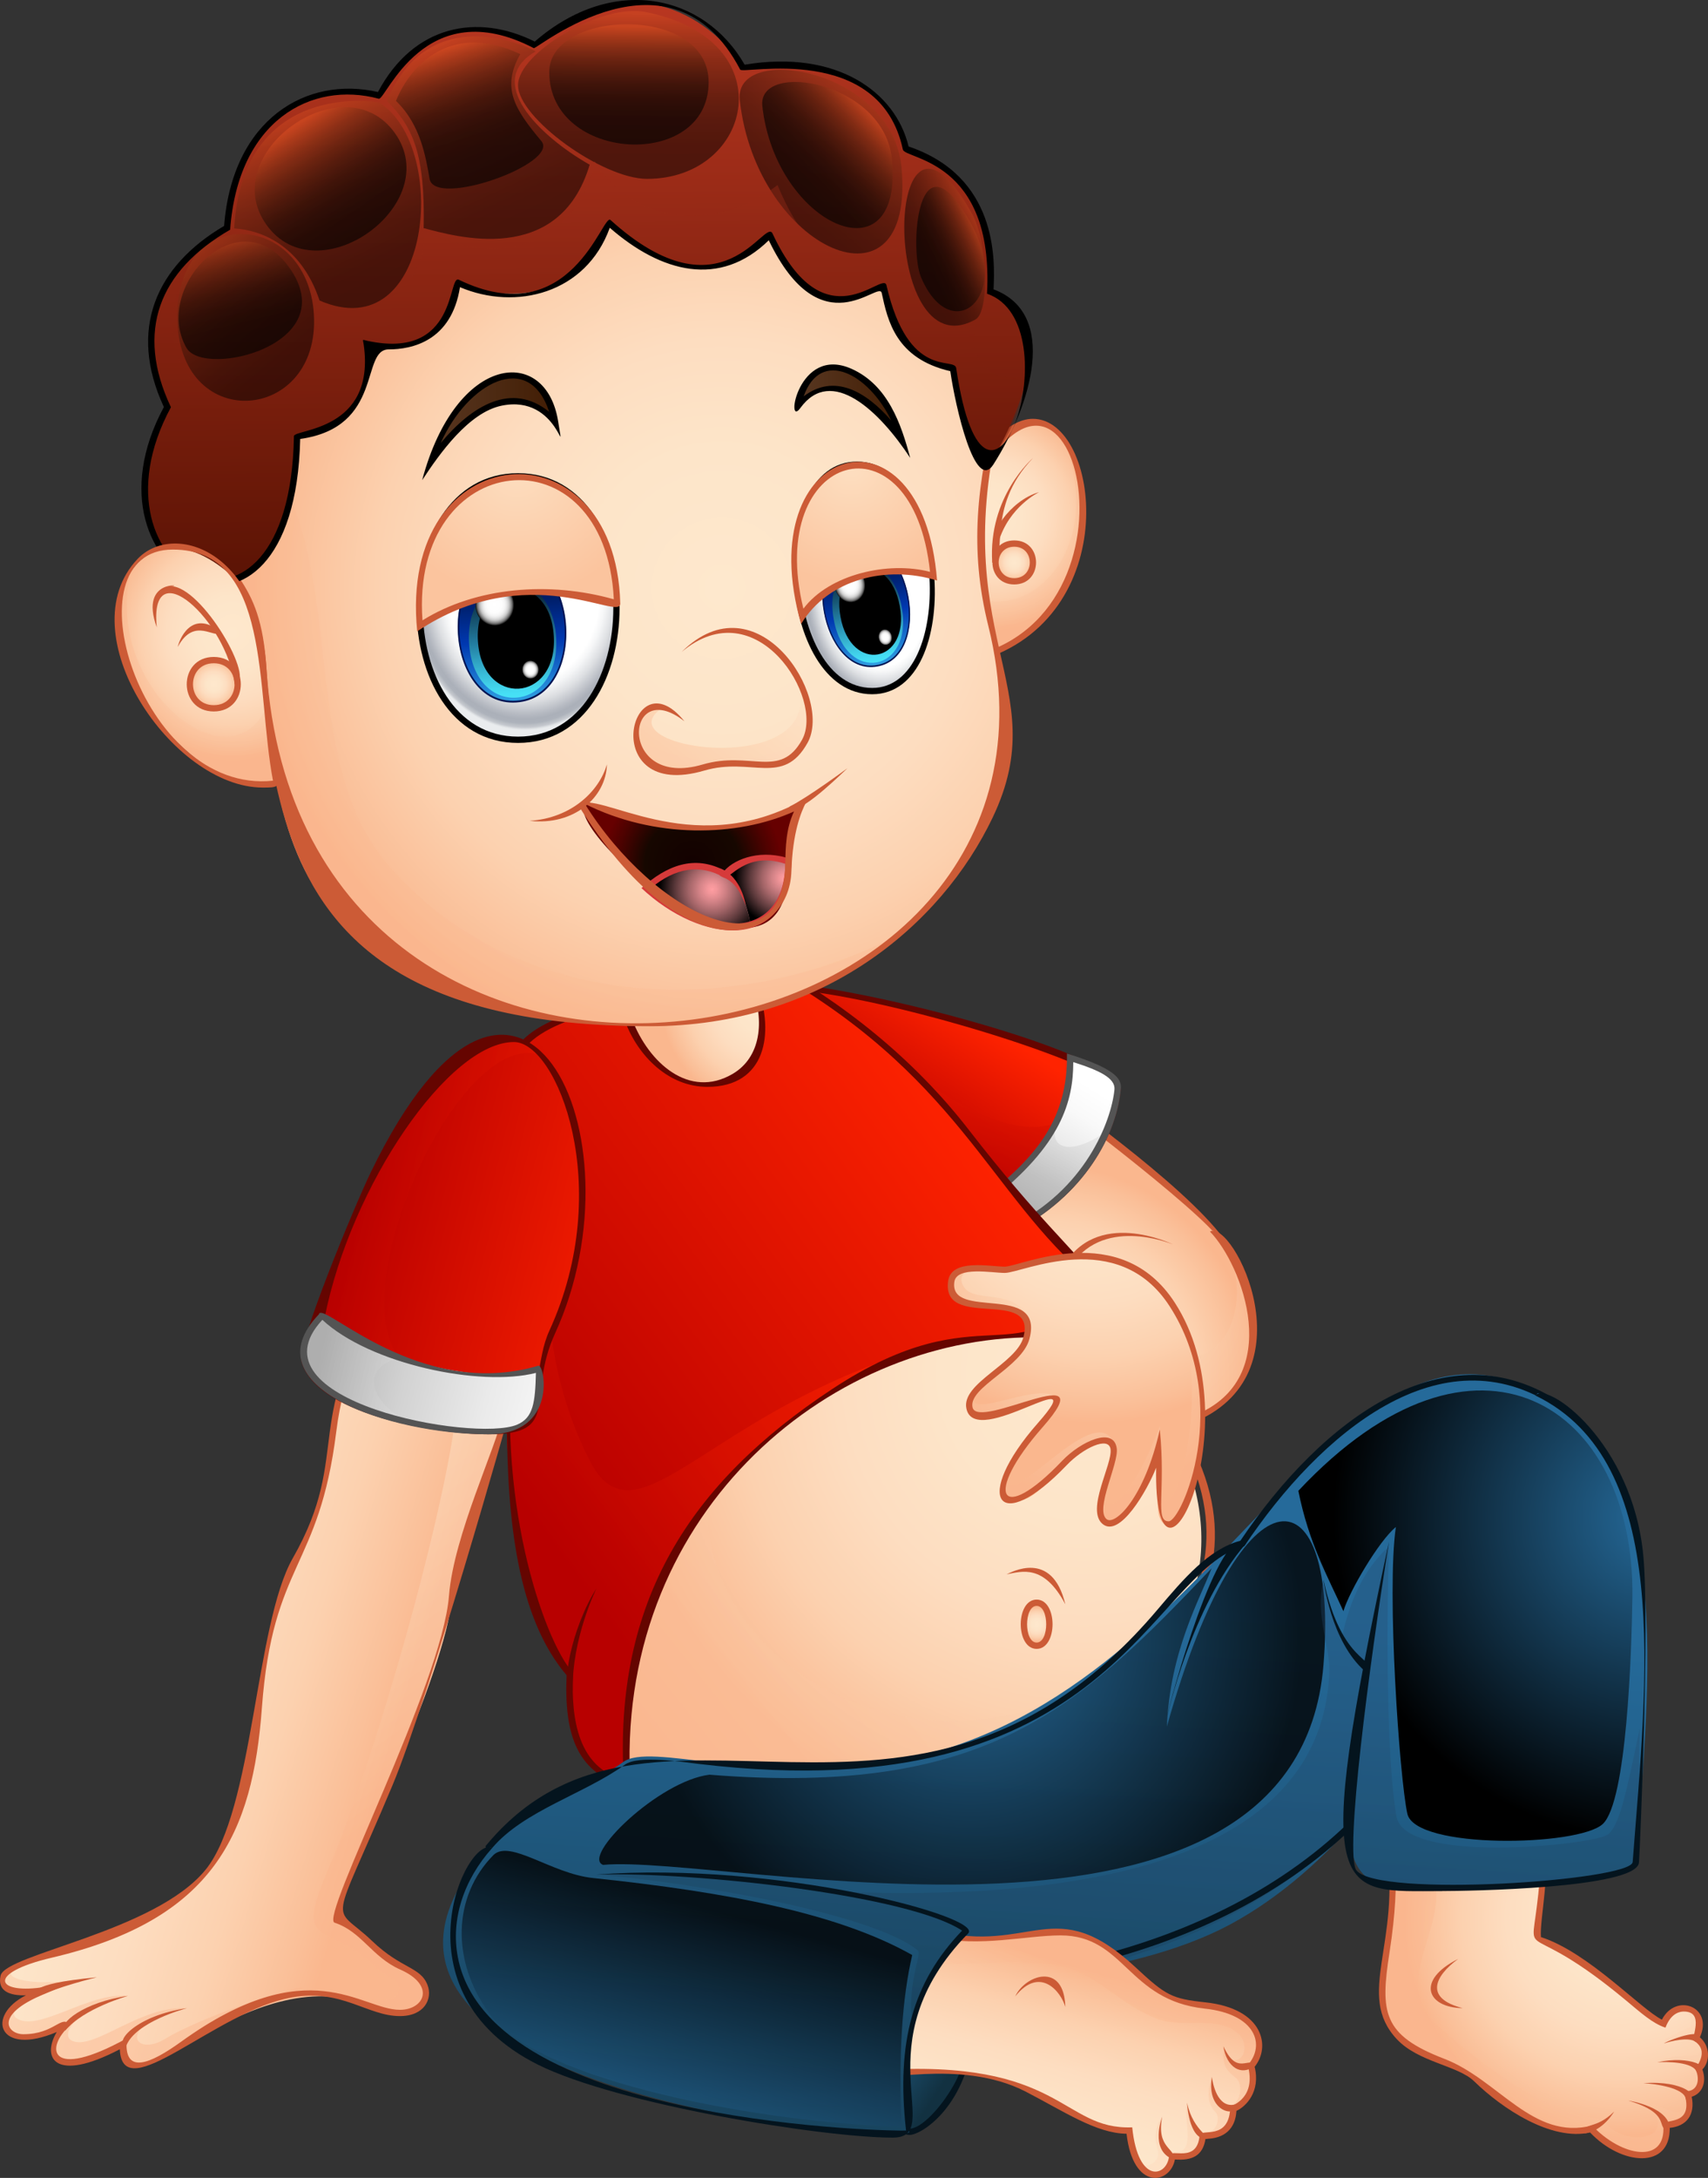 <?xml version="1.0" encoding="UTF-8"?><svg xmlns="http://www.w3.org/2000/svg" xmlns:xlink="http://www.w3.org/1999/xlink" viewBox="0 0 599.95 764.54"><rect x="0" y="0" width="599.95" height="764.54" fill="#333333" stroke="none"/><defs><style>.cls-1{fill:url(#radial-gradient-17);}.cls-1,.cls-2,.cls-3,.cls-4,.cls-5,.cls-6,.cls-7,.cls-8,.cls-9,.cls-10,.cls-11,.cls-12,.cls-13,.cls-14,.cls-15,.cls-16,.cls-17,.cls-18,.cls-19,.cls-20,.cls-21,.cls-22,.cls-23,.cls-24,.cls-25,.cls-26,.cls-27,.cls-28,.cls-29,.cls-30,.cls-31,.cls-32,.cls-33,.cls-34,.cls-35{mix-blend-mode:multiply;}.cls-1,.cls-3,.cls-4,.cls-5,.cls-7,.cls-8,.cls-9,.cls-10,.cls-11,.cls-13,.cls-14,.cls-15,.cls-16,.cls-17,.cls-19,.cls-21,.cls-22,.cls-24,.cls-25,.cls-26,.cls-27,.cls-31,.cls-32,.cls-33,.cls-34,.cls-35{opacity:.45;}.cls-36{fill:url(#radial-gradient-39);}.cls-37{fill:url(#linear-gradient-47);}.cls-37,.cls-38,.cls-39,.cls-40,.cls-41,.cls-42,.cls-43,.cls-44,.cls-45,.cls-46,.cls-47,.cls-48,.cls-49,.cls-50,.cls-51,.cls-52,.cls-53,.cls-54,.cls-55,.cls-56{mix-blend-mode:screen;}.cls-37,.cls-40,.cls-49,.cls-50,.cls-52,.cls-28,.cls-29,.cls-55{opacity:.5;}.cls-57{fill:url(#linear-gradient-2);}.cls-58{fill:url(#radial-gradient-34);}.cls-59{fill:url(#radial-gradient-31);}.cls-38{fill:url(#radial-gradient-36);}.cls-2{fill:url(#linear-gradient-15);}.cls-2,.cls-44,.cls-46,.cls-12,.cls-20{opacity:.7;}.cls-39{fill:url(#linear-gradient-28);}.cls-39,.cls-56{opacity:.8;}.cls-60{fill:url(#radial-gradient-28);}.cls-3{fill:url(#linear-gradient-12);}.cls-40{fill:url(#linear-gradient-49);}.cls-61{fill:url(#linear-gradient-18);}.cls-62{fill:#cc5b36;}.cls-63{fill:url(#linear-gradient-52);}.cls-4{fill:url(#linear-gradient-25);}.cls-64{fill:url(#radial-gradient-20);}.cls-65{fill:url(#linear-gradient-14);}.cls-66{fill:url(#radial-gradient-21);}.cls-67{fill:url(#linear-gradient-20);}.cls-68{fill:url(#linear-gradient-6);}.cls-69{fill:url(#linear-gradient-53);}.cls-41{fill:url(#radial-gradient-35);}.cls-70{fill:url(#radial-gradient-4);}.cls-71{isolation:isolate;}.cls-5{fill:url(#radial-gradient-13);}.cls-72{fill:#001454;}.cls-42{fill:url(#linear-gradient-42);}.cls-42,.cls-43,.cls-47,.cls-48,.cls-53,.cls-54{opacity:.6;}.cls-6{fill:url(#linear-gradient-29);}.cls-6,.cls-18,.cls-23{opacity:.3;}.cls-43{fill:url(#linear-gradient-48);}.cls-7{fill:url(#radial-gradient-14);}.cls-8{fill:url(#radial-gradient-8);}.cls-73{fill:url(#linear-gradient-35);}.cls-74{fill:url(#radial-gradient-32);}.cls-75{fill:url(#linear-gradient-32);}.cls-44{fill:url(#linear-gradient-33);}.cls-76{fill:url(#radial-gradient-25);}.cls-45{fill:url(#radial-gradient-19);}.cls-46{fill:url(#linear-gradient-36);}.cls-77{fill:url(#radial-gradient-26);}.cls-47{fill:url(#linear-gradient-46);}.cls-9{fill:url(#linear-gradient-22);}.cls-10{fill:url(#radial-gradient-5);}.cls-78{fill:url(#radial-gradient-22);}.cls-79{fill:url(#radial-gradient-6);}.cls-11{fill:url(#linear-gradient-26);}.cls-12{fill:url(#linear-gradient-7);}.cls-80{fill:url(#radial-gradient-12);}.cls-81{fill:url(#radial-gradient);}.cls-82{fill:#04141e;}.cls-48{fill:url(#linear-gradient-50);}.cls-49{fill:url(#linear-gradient-45);}.cls-83{fill:url(#linear-gradient-37);}.cls-84{fill:url(#radial-gradient-27);}.cls-13{fill:url(#radial-gradient-40);}.cls-85{fill:url(#linear-gradient-16);}.cls-50{fill:url(#linear-gradient-43);}.cls-14{fill:url(#radial-gradient-11);}.cls-52{fill:url(#linear-gradient-39);}.cls-16{fill:url(#linear-gradient-23);}.cls-86{fill:url(#linear-gradient-21);}.cls-17{fill:url(#linear-gradient-10);}.cls-18{fill:url(#linear-gradient-31);}.cls-19{fill:url(#linear-gradient-24);}.cls-87{fill:url(#radial-gradient-30);}.cls-20{fill:url(#linear-gradient-3);}.cls-88{fill:url(#radial-gradient-24);}.cls-21{fill:url(#linear-gradient-11);}.cls-89{fill:url(#radial-gradient-2);}.cls-22{fill:url(#linear-gradient-13);}.cls-23{fill:url(#linear-gradient-19);}.cls-90{fill:url(#linear-gradient-34);}.cls-24{fill:url(#radial-gradient-9);}.cls-25{fill:url(#radial-gradient-15);}.cls-91{fill:url(#radial-gradient-38);}.cls-92{fill:url(#radial-gradient-3);}.cls-93{fill:#d63a3a;}.cls-26{fill:url(#radial-gradient-10);}.cls-27{fill:url(#radial-gradient-16);}.cls-28{fill:url(#linear-gradient-5);}.cls-53{fill:url(#linear-gradient-40);}.cls-29{fill:url(#linear-gradient-17);}.cls-54{fill:url(#linear-gradient-44);}.cls-94{fill:#650500;}.cls-95{fill:#545454;}.cls-55{fill:url(#linear-gradient-41);}.cls-96{fill:url(#radial-gradient-37);}.cls-97{fill:url(#radial-gradient-29);}.cls-98{fill:url(#linear-gradient-27);}.cls-99{fill:url(#linear-gradient-38);}.cls-30{fill:url(#linear-gradient-51);opacity:.4;}.cls-100{fill:url(#linear-gradient-30);}.cls-31{fill:url(#radial-gradient-33);}.cls-32{fill:url(#radial-gradient-23);}.cls-101{fill:url(#linear-gradient-4);}.cls-33{fill:url(#radial-gradient-7);}.cls-56{fill:url(#radial-gradient-18);}.cls-102{fill:url(#linear-gradient-8);}.cls-34{fill:url(#linear-gradient-9);}.cls-35{fill:url(#linear-gradient);}</style><radialGradient id="radial-gradient" cx="380.59" cy="481.96" fx="380.59" fy="481.96" r="164.92" gradientUnits="userSpaceOnUse"><stop offset="0" stop-color="#fee8cd"/><stop offset=".3" stop-color="#fde5c9"/><stop offset=".53" stop-color="#fdddc0"/><stop offset=".74" stop-color="#fcd1af"/><stop offset=".93" stop-color="#fabf98"/><stop offset="1" stop-color="#fab78e"/></radialGradient><radialGradient id="radial-gradient-2" cx="364.13" cy="570.18" fx="364.13" fy="570.18" r="6.18" xlink:href="#radial-gradient"/><linearGradient id="linear-gradient" x1="439.32" y1="454.08" x2="219.71" y2="629.76" gradientUnits="userSpaceOnUse"><stop offset="0" stop-color="#fee7cc"/><stop offset=".27" stop-color="#fdddc0"/><stop offset=".75" stop-color="#fbc5a0"/><stop offset="1" stop-color="#fab78e"/></linearGradient><radialGradient id="radial-gradient-3" cx="367.44" cy="481.93" fx="367.44" fy="481.93" r="72.92" xlink:href="#radial-gradient"/><linearGradient id="linear-gradient-2" x1="339.96" y1="355.6" x2="312.2" y2="399.58" gradientUnits="userSpaceOnUse"><stop offset="0" stop-color="#ff2300"/><stop offset="1" stop-color="#b80000"/></linearGradient><linearGradient id="linear-gradient-3" x1="353.66" y1="359.45" x2="337.3" y2="418.02" xlink:href="#linear-gradient-2"/><linearGradient id="linear-gradient-4" x1="384.09" y1="382.04" x2="355.75" y2="426.95" gradientUnits="userSpaceOnUse"><stop offset="0" stop-color="#fff"/><stop offset=".2" stop-color="#f9f9f9"/><stop offset=".44" stop-color="#eaeaea"/><stop offset=".71" stop-color="#d2d2d2"/><stop offset=".98" stop-color="#b0b0b0"/><stop offset="1" stop-color="#aeaeae"/></linearGradient><linearGradient id="linear-gradient-5" x1="390.73" y1="363.63" x2="365.33" y2="414.11" xlink:href="#linear-gradient-4"/><linearGradient id="linear-gradient-6" x1="343.3" y1="392.04" x2="185.94" y2="507.44" xlink:href="#linear-gradient-2"/><linearGradient id="linear-gradient-7" x1="303.93" y1="465.79" x2="195.21" y2="545.52" xlink:href="#linear-gradient-2"/><linearGradient id="linear-gradient-8" x1="-.19" y1="564.8" x2="138.82" y2="607.45" gradientUnits="userSpaceOnUse"><stop offset="0" stop-color="#fee8cd"/><stop offset=".3" stop-color="#fde5c9"/><stop offset=".53" stop-color="#fdddc0"/><stop offset=".74" stop-color="#fcd1af"/><stop offset=".93" stop-color="#fabf98"/><stop offset="1" stop-color="#fab78e"/></linearGradient><linearGradient id="linear-gradient-9" x1="5.53" y1="612.76" x2="60.59" y2="689.7" xlink:href="#linear-gradient"/><linearGradient id="linear-gradient-10" x1="-21.24" y1="624.26" x2="37.02" y2="705.68" xlink:href="#linear-gradient"/><linearGradient id="linear-gradient-11" x1="-29.93" y1="632.44" x2="27.55" y2="712.76" xlink:href="#linear-gradient"/><linearGradient id="linear-gradient-12" x1="-29.44" y1="632.18" x2="27.99" y2="712.43" xlink:href="#linear-gradient"/><linearGradient id="linear-gradient-13" x1="104.99" y1="535.99" x2="162.41" y2="616.25" xlink:href="#linear-gradient"/><linearGradient id="linear-gradient-14" x1="231.18" y1="449.4" x2="124.15" y2="422.92" xlink:href="#linear-gradient-2"/><linearGradient id="linear-gradient-15" x1="209.04" y1="443.07" x2="122.41" y2="422.38" xlink:href="#linear-gradient-2"/><linearGradient id="linear-gradient-16" x1="218.01" y1="502.58" x2="111.03" y2="476.11" xlink:href="#linear-gradient-4"/><linearGradient id="linear-gradient-17" x1="188.46" y1="493.69" x2="112.89" y2="476.95" xlink:href="#linear-gradient-4"/><radialGradient id="radial-gradient-4" cx="367.45" cy="481.93" fx="367.45" fy="481.93" r="72.82" xlink:href="#radial-gradient"/><radialGradient id="radial-gradient-5" cx="396.26" cy="456.26" fx="396.26" fy="456.26" r="53.42" gradientUnits="userSpaceOnUse"><stop offset="0" stop-color="#fee7cc"/><stop offset=".27" stop-color="#fdddc0"/><stop offset=".75" stop-color="#fbc5a0"/><stop offset="1" stop-color="#fab78e"/></radialGradient><radialGradient id="radial-gradient-6" cx="383.83" cy="410.05" fx="383.83" fy="410.05" r="89.53" xlink:href="#radial-gradient"/><radialGradient id="radial-gradient-7" cx="382.65" cy="473.93" fx="382.65" fy="473.93" r="52.18" xlink:href="#radial-gradient-5"/><radialGradient id="radial-gradient-8" cx="382.63" cy="473.52" fx="382.63" fy="473.52" r="54.34" xlink:href="#radial-gradient-5"/><radialGradient id="radial-gradient-9" cx="382.65" cy="473.93" fx="382.65" fy="473.93" r="53.02" xlink:href="#radial-gradient-5"/><radialGradient id="radial-gradient-10" cx="381.74" cy="473.1" fx="381.74" fy="473.1" r="53.56" xlink:href="#radial-gradient-5"/><radialGradient id="radial-gradient-11" cx="382.84" cy="473.94" fx="382.84" fy="473.94" r="52.95" xlink:href="#radial-gradient-5"/><radialGradient id="radial-gradient-12" cx="569.62" cy="673.07" fx="569.62" fy="673.07" r="76.39" xlink:href="#radial-gradient"/><radialGradient id="radial-gradient-13" cx="579.35" cy="681.19" fx="579.35" fy="681.19" r="79.85" xlink:href="#radial-gradient-5"/><radialGradient id="radial-gradient-14" cx="579.52" cy="682.92" fx="579.52" fy="682.92" r="74.41" xlink:href="#radial-gradient-5"/><radialGradient id="radial-gradient-15" cx="579.47" cy="680.98" fx="579.47" fy="680.98" r="79.36" xlink:href="#radial-gradient-5"/><radialGradient id="radial-gradient-16" cx="579.47" cy="680.99" fx="579.47" fy="680.99" r="79.35" xlink:href="#radial-gradient-5"/><radialGradient id="radial-gradient-17" cx="579.46" cy="680.98" fx="579.46" fy="680.98" r="79.35" xlink:href="#radial-gradient-5"/><linearGradient id="linear-gradient-18" x1="360.38" y1="559.53" x2="345.41" y2="782.33" gradientUnits="userSpaceOnUse"><stop offset="0" stop-color="#256a9a"/><stop offset="1" stop-color="#163e55"/></linearGradient><radialGradient id="radial-gradient-18" cx="340.92" cy="574" fx="340.92" fy="574" r="116.56" gradientUnits="userSpaceOnUse"><stop offset="0" stop-color="#256a9a"/><stop offset="1" stop-color="#000"/></radialGradient><linearGradient id="linear-gradient-19" x1="379.83" y1="584.41" x2="367.19" y2="772.44" gradientUnits="userSpaceOnUse"><stop offset="0" stop-color="#254a6d"/><stop offset="1" stop-color="#123141"/></linearGradient><linearGradient id="linear-gradient-20" x1="301.54" y1="714" x2="330.25" y2="733.32" gradientUnits="userSpaceOnUse"><stop offset="0" stop-color="#256a9a"/><stop offset=".13" stop-color="#22628e"/><stop offset="1" stop-color="#123141"/></linearGradient><linearGradient id="linear-gradient-21" x1="360.27" y1="763.97" x2="381.26" y2="691.43" xlink:href="#linear-gradient-8"/><linearGradient id="linear-gradient-22" x1="354.02" y1="760.86" x2="384.71" y2="696.83" xlink:href="#linear-gradient"/><linearGradient id="linear-gradient-23" x1="396.26" y1="778.48" x2="426.13" y2="716.15" xlink:href="#linear-gradient"/><linearGradient id="linear-gradient-24" x1="402.22" y1="781.26" x2="432.04" y2="719.05" xlink:href="#linear-gradient"/><linearGradient id="linear-gradient-25" x1="406.7" y1="783.41" x2="436.52" y2="721.2" xlink:href="#linear-gradient"/><linearGradient id="linear-gradient-26" x1="407.15" y1="783.62" x2="436.96" y2="721.41" xlink:href="#linear-gradient"/><linearGradient id="linear-gradient-27" x1="255.94" y1="553.71" x2="241" y2="776.09" xlink:href="#linear-gradient-18"/><linearGradient id="linear-gradient-28" x1="227.04" y1="754.74" x2="250.2" y2="670.52" gradientUnits="userSpaceOnUse"><stop offset="0" stop-color="#256a9a"/><stop offset="1" stop-color="#000"/></linearGradient><linearGradient id="linear-gradient-29" x1="278.09" y1="612.22" x2="270.84" y2="720.1" xlink:href="#linear-gradient-19"/><linearGradient id="linear-gradient-30" x1="529.13" y1="572.63" x2="514.09" y2="796.36" xlink:href="#linear-gradient-18"/><radialGradient id="radial-gradient-19" cx="581.95" cy="532.6" fx="581.95" fy="532.6" r="113.67" xlink:href="#radial-gradient-18"/><linearGradient id="linear-gradient-31" x1="527.21" y1="601.77" x2="516.9" y2="755.25" xlink:href="#linear-gradient-19"/><radialGradient id="radial-gradient-20" cx="269.56" cy="351.9" fx="269.56" fy="351.9" r="37.29" xlink:href="#radial-gradient"/><radialGradient id="radial-gradient-21" cx="347.12" cy="181.23" fx="347.12" fy="181.23" r="39.13" xlink:href="#radial-gradient"/><radialGradient id="radial-gradient-22" cx="356.26" cy="197.44" fx="356.26" fy="197.44" r="6.6" xlink:href="#radial-gradient"/><radialGradient id="radial-gradient-23" cx="349.5" cy="185.15" fx="349.5" fy="185.15" r="36.1" xlink:href="#radial-gradient-5"/><radialGradient id="radial-gradient-24" cx="253.56" cy="206.31" fx="253.56" fy="206.31" r="163.97" xlink:href="#radial-gradient"/><radialGradient id="radial-gradient-25" cx="-54.85" cy="2543.76" fx="-54.85" fy="2543.76" r="1.1" gradientTransform="translate(-92844.78 4620.71) rotate(88.78) scale(44.34 -36.6)" gradientUnits="userSpaceOnUse"><stop offset="0" stop-color="#fff"/><stop offset=".57" stop-color="#fff"/><stop offset=".66" stop-color="#fff"/><stop offset=".71" stop-color="#f5f6f7"/><stop offset=".79" stop-color="#dddfe2"/><stop offset=".89" stop-color="#b5b9c1"/><stop offset=".92" stop-color="#abb0b9"/><stop offset=".95" stop-color="#adb2bb"/><stop offset=".96" stop-color="#b6bbc2"/><stop offset=".98" stop-color="#c6c9cf"/><stop offset=".99" stop-color="#dbdee1"/><stop offset="1" stop-color="#eaecee"/></radialGradient><linearGradient id="linear-gradient-32" x1="707.13" y1="255.75" x2="704.95" y2="202.42" gradientTransform="translate(-529.77 2.65) rotate(-.92)" gradientUnits="userSpaceOnUse"><stop offset="0" stop-color="#31a4e5"/><stop offset=".41" stop-color="#0038b1"/><stop offset="1" stop-color="#000013"/></linearGradient><linearGradient id="linear-gradient-33" x1="581.55" y1="375.96" x2="581.55" y2="342.53" gradientTransform="translate(-504.67 -158.89) rotate(-3.55) scale(1.13 1.18)" gradientUnits="userSpaceOnUse"><stop offset="0" stop-color="#52ffff"/><stop offset=".09" stop-color="#4df0f0"/><stop offset=".27" stop-color="#40c9c9"/><stop offset=".52" stop-color="#2c8a8a"/><stop offset=".83" stop-color="#103434"/><stop offset="1" stop-color="#000"/></linearGradient><radialGradient id="radial-gradient-26" cx="-35.51" cy="21.43" fx="-35.51" fy="21.43" r=".39" gradientTransform="translate(817.17 578.59) rotate(-3.69) scale(17.48 -18.99) skewX(.34)" gradientUnits="userSpaceOnUse"><stop offset="0" stop-color="#fff"/><stop offset=".37" stop-color="#fdfdfd"/><stop offset=".51" stop-color="#f6f6f6"/><stop offset=".6" stop-color="#eaeaea"/><stop offset=".68" stop-color="#d9d9d9"/><stop offset=".75" stop-color="#c3c3c3"/><stop offset=".8" stop-color="#a8a8a8"/><stop offset=".86" stop-color="#878787"/><stop offset=".91" stop-color="#626262"/><stop offset=".95" stop-color="#373737"/><stop offset=".99" stop-color="#090909"/><stop offset="1" stop-color="#000"/></radialGradient><radialGradient id="radial-gradient-27" cx="-34.87" cy="20.19" fx="-34.87" fy="20.19" r=".17" xlink:href="#radial-gradient-26"/><radialGradient id="radial-gradient-28" cx="181.65" cy="162.92" fx="181.65" fy="162.92" r="47" gradientUnits="userSpaceOnUse"><stop offset="0" stop-color="#fddfc1"/><stop offset="1" stop-color="#fbc49e"/></radialGradient><linearGradient id="linear-gradient-34" x1="151.11" y1="147.06" x2="195" y2="147.06" gradientUnits="userSpaceOnUse"><stop offset="0" stop-color="#583721"/><stop offset="1" stop-color="#421d04"/></linearGradient><radialGradient id="radial-gradient-29" cx="-55.04" cy="4372.5" fx="-55.04" fy="4372.5" r="1.1" gradientTransform="translate(-105837.98 12337.69) rotate(84.51) scale(34.83 -24.43)" xlink:href="#radial-gradient-25"/><linearGradient id="linear-gradient-35" x1="829.8" y1="232.43" x2="827.9" y2="186.15" gradientTransform="translate(-545.16 114.28) rotate(-7.64)" xlink:href="#linear-gradient-32"/><linearGradient id="linear-gradient-36" x1="691.55" y1="360.46" x2="691.55" y2="331.45" gradientTransform="translate(-540.04 -47.92) rotate(-10.27) scale(1.13 1.18)" xlink:href="#linear-gradient-33"/><radialGradient id="radial-gradient-30" cx="-28.42" cy="22.11" fx="-28.42" fy="22.11" r=".34" gradientTransform="translate(819.85 537.67) rotate(-10.23) scale(15.96 -18.99) skewX(-.07)" xlink:href="#radial-gradient-26"/><radialGradient id="radial-gradient-31" cx="-27.86" cy="21.03" fx="-27.86" fy="21.03" r=".15" gradientTransform="translate(819.85 537.67) rotate(-10.23) scale(15.96 -18.99) skewX(-.07)" xlink:href="#radial-gradient-26"/><radialGradient id="radial-gradient-32" cx="298.92" cy="163.59" fx="298.92" fy="163.59" r="41.36" xlink:href="#radial-gradient-28"/><linearGradient id="linear-gradient-37" x1="280.23" y1="141.72" x2="316.9" y2="141.72" xlink:href="#linear-gradient-34"/><radialGradient id="radial-gradient-33" cx="245.78" cy="208.93" fx="245.78" fy="208.93" r="157.23" xlink:href="#radial-gradient-5"/><linearGradient id="linear-gradient-38" x1="205.04" y1="-.52" x2="206.69" y2="202.53" gradientUnits="userSpaceOnUse"><stop offset="0" stop-color="#ba3721"/><stop offset=".18" stop-color="#a8301b"/><stop offset="1" stop-color="#5b1304"/></linearGradient><linearGradient id="linear-gradient-39" x1="345.96" y1="80.03" x2="321.89" y2="91.34" gradientUnits="userSpaceOnUse"><stop offset="0" stop-color="#d34b21"/><stop offset="0" stop-color="#cf4920"/><stop offset=".15" stop-color="#993617"/><stop offset=".3" stop-color="#6a2510"/><stop offset=".45" stop-color="#44180a"/><stop offset=".59" stop-color="#260d05"/><stop offset=".73" stop-color="#110602"/><stop offset=".87" stop-color="#040100"/><stop offset="1" stop-color="#000"/></linearGradient><linearGradient id="linear-gradient-40" x1="342.34" y1="84.43" x2="324.35" y2="92.87" gradientTransform="translate(-27.27 -7.56) rotate(-.27) scale(1.09) skewX(-.54)" gradientUnits="userSpaceOnUse"><stop offset="0" stop-color="#d34b21"/><stop offset=".09" stop-color="#aa3c1a"/><stop offset=".2" stop-color="#7d2c13"/><stop offset=".32" stop-color="#561e0d"/><stop offset=".44" stop-color="#371308"/><stop offset=".56" stop-color="#1e0a04"/><stop offset=".69" stop-color="#0d0402"/><stop offset=".83" stop-color="#030100"/><stop offset="1" stop-color="#000"/></linearGradient><linearGradient id="linear-gradient-41" x1="309.69" y1="29.73" x2="271.17" y2="74.55" xlink:href="#linear-gradient-39"/><linearGradient id="linear-gradient-42" x1="305.6" y1="39.85" x2="280.77" y2="61.78" gradientTransform="matrix(1, 0, 0, 1, 0, 0)" xlink:href="#linear-gradient-40"/><linearGradient id="linear-gradient-43" x1="221" y1="5.15" x2="220.53" y2="55.39" xlink:href="#linear-gradient-39"/><linearGradient id="linear-gradient-44" x1="221.09" y1="9.47" x2="220.74" y2="45.46" gradientTransform="matrix(1, 0, 0, 1, 0, 0)" xlink:href="#linear-gradient-40"/><linearGradient id="linear-gradient-45" x1="101.89" y1="41.65" x2="130.29" y2="100.68" xlink:href="#linear-gradient-39"/><linearGradient id="linear-gradient-46" x1="103.55" y1="44.42" x2="127.38" y2="79.21" gradientTransform="matrix(1, 0, 0, 1, 0, 0)" xlink:href="#linear-gradient-40"/><linearGradient id="linear-gradient-47" x1="62.6" y1="83.95" x2="102.26" y2="131.32" xlink:href="#linear-gradient-39"/><linearGradient id="linear-gradient-48" x1="77.85" y1="82.25" x2="86.6" y2="118.16" gradientTransform="matrix(1, 0, 0, 1, 0, 0)" xlink:href="#linear-gradient-40"/><linearGradient id="linear-gradient-49" x1="153.75" y1="16.71" x2="181.91" y2="77.44" xlink:href="#linear-gradient-39"/><linearGradient id="linear-gradient-50" x1="157.65" y1="16.72" x2="168.7" y2="52.24" gradientTransform="matrix(1, 0, 0, 1, 0, 0)" xlink:href="#linear-gradient-40"/><linearGradient id="linear-gradient-51" x1="204.6" y1=".16" x2="206.24" y2="202.53" xlink:href="#linear-gradient-38"/><radialGradient id="radial-gradient-34" cx="243.2" cy="303.46" fx="243.2" fy="303.46" r="31.4" gradientUnits="userSpaceOnUse"><stop offset="0" stop-color="#130000"/><stop offset=".53" stop-color="#160700"/><stop offset=".83" stop-color="#4c0200"/><stop offset="1" stop-color="#600"/></radialGradient><linearGradient id="linear-gradient-52" x1="272.5" y1="320.33" x2="244.55" y2="304.02" gradientUnits="userSpaceOnUse"><stop offset="0" stop-color="#ff9ea2"/><stop offset=".41" stop-color="#fd9396"/><stop offset="1" stop-color="#f97d7e"/></linearGradient><radialGradient id="radial-gradient-35" cx="250.11" cy="312.13" fx="250.11" fy="312.13" r="18.44" gradientUnits="userSpaceOnUse"><stop offset="0" stop-color="#ff9ea2"/><stop offset=".09" stop-color="#f3969a"/><stop offset=".24" stop-color="#d48387"/><stop offset=".45" stop-color="#a26467"/><stop offset=".7" stop-color="#5c393b"/><stop offset=".98" stop-color="#050303"/><stop offset="1" stop-color="#000"/></radialGradient><radialGradient id="radial-gradient-36" cx="275.45" cy="308.33" fx="275.45" fy="308.33" r="17.22" xlink:href="#radial-gradient-35"/><radialGradient id="radial-gradient-37" cx="253.38" cy="206.99" fx="253.38" fy="206.99" r="161.85" xlink:href="#radial-gradient"/><linearGradient id="linear-gradient-53" x1="277.64" y1="225.92" x2="242.12" y2="271.98" xlink:href="#linear-gradient"/><radialGradient id="radial-gradient-38" cx="81.7" cy="222.26" fx="81.7" fy="222.26" r="43.34" xlink:href="#radial-gradient"/><radialGradient id="radial-gradient-39" cx="75.09" cy="240.19" fx="75.09" fy="240.19" r="8.43" xlink:href="#radial-gradient"/><radialGradient id="radial-gradient-40" cx="81.72" cy="228.22" fx="81.72" fy="228.22" r="38.81" xlink:href="#radial-gradient-5"/></defs><g class="cls-71"><g id="Layer_1"><g><g><path class="cls-81" d="m364.96,452.21c100.56,73.13,57.7,160.6-47.48,178.89-207.06,36.01-87.91-177.15,47.48-178.89Z"/><g><g><path class="cls-89" d="m368.64,570.18c0,9.99-9.02,9.99-9.02,0s9.02-9.99,9.02,0Z"/><path class="cls-62" d="m364.13,578.83c-7.45,0-7.45-17.3,0-17.3s7.45,17.3,0,17.3Zm0-15.09c-4.48,0-4.48,12.88,0,12.88s4.48-12.88,0-12.88Z"/></g><path class="cls-62" d="m374.2,563.16c-7.58-14.29-15.35-11.5-20.63-10.49,1.31-.54,15.96-9.03,20.63,10.49Z"/></g><path class="cls-35" d="m419.07,556.75c-71.25,99.73-205.76,23.93-162.17-61.12-28.74,25.85-56.68,89.87-44.7,118.18,14.43,34.1,145.25,36.02,205.03-43.43.74-2.47,5.47-18.69,1.84-13.62Z"/><path class="cls-62" d="m211.18,614.23c-15.82-37.38,30.52-161.78,154.13-163.13,192.08,140.16-124.97,232-154.13,163.13Zm153.42-160.91c-119.94,1.83-166.8,123.64-151.39,160.05,29.83,70.47,336.88-25.15,151.39-160.05Z"/></g><g><g><path class="cls-92" d="m363.03,379.79c22.36,16.01,58.71,43.02,68.1,58.95-6.27,1.19-33.32,4.68-45.6,18.49-14.63-5.94-33.27-31.89-38.24-42.38,8.83-7.18,15.46-20.61,15.74-35.06Z"/><path class="cls-62" d="m385.83,458.54c-18.03-7.28-41.62-42.61-39.24-44.55,8.62-7,15.05-19.48,15.37-36.32,16.96,12.15,59.69,42.83,70.12,60.51,2.86,4.86-29.25,1.23-46.25,20.36Zm-37.17-43.4c5.11,10.18,22.49,34.48,36.58,40.76,11.64-12.4,34.77-16.37,43.56-17.88,7.62-1.31-47.86-44.01-64.76-56.15-.8,13.02-6.68,25.8-15.39,33.26Z"/></g><g><path class="cls-57" d="m270.36,345.83c37.64,1.25,123.18,27.31,122.21,36.81-.92,9.02-8.65,35.52-38.1,49.33-6.63-9.57-53.93-67.91-84.11-86.13Z"/><path class="cls-20" d="m370.48,394.42c-19.76,6.59-46.3-15.58-63.5-26.5,19.88,20.98,43.65,58.51,47.48,64.05,16.34-7.66,25.99-19.23,31.5-29.56-6.48.62-13.89-.78-15.49-7.99Z"/><path class="cls-94" d="m354.09,433.36c-50.63-73.23-95.97-89.04-83.7-88.63,32.41,1.07,124.53,25.66,123.27,38.02-1.77,17.4-14.79,38.98-39.57,50.61Zm-79.69-86.26c29.82,20.03,72.66,72.7,80.43,83.46,26.38-12.78,35.5-36.94,36.63-48.04.79-7.71-81.13-33.62-117.07-35.42Z"/></g><g><path class="cls-101" d="m392.57,382.64c.53-5.19-6.39-8.13-16.67-11.3.26,14.48-3.75,30.05-29.64,49.96,4.02,4.99,6.91,8.78,8.22,10.66,29.45-13.8,37.18-40.31,38.1-49.33Z"/><path class="cls-28" d="m370.66,395.15c-21.84,34.33-30.51,16.14-16.2,36.81,15.78-7.4,28.62-21.81,33.96-34.88-7.09,5.95-19.97,9.39-17.76-1.93Z"/><path class="cls-95" d="m354.09,433.36c-8.78-12.7-10.29-11.57-8.51-12.93,18.85-14.5,29.59-28.01,29.19-50.59,19.03,5.88,19.23,9.66,18.9,12.92-1.77,17.4-14.79,38.98-39.57,50.61Zm-6.28-11.87c3.01,3.75,5.54,7.03,7.02,9.08,26.38-12.78,35.5-36.94,36.63-48.04.41-4.02-5.18-6.73-14.46-9.68-.03,13.66-4.08,29.05-29.19,48.64Z"/></g></g><g><path class="cls-68" d="m268.06,337.82c71.82,39.12,81.52,83.99,116.78,111.53-27.47,39.49-34.78,1.52-91.93,39.2-33.5,22.09-77.76,59.72-72.61,137.76-8.56-2.21-21.53-7.73-20.15-38.65-8.01-8.83-28.43-58.16-20.34-118.89,8.1-60.73-6.62-88.16,3.68-103.62,39.13-18.06,85.57-27.59,84.57-27.33Z"/><path class="cls-12" d="m207.05,512.58c-9.39-18.27-15.43-42.47-14.08-64.6-.34,3.61-12.64,16.92-13.16,20.8-8.1,60.73,12.33,110.06,20.34,118.89-1.38,30.92,11.59,36.44,20.15,38.65-4.68-70.84,29.81-115.1,91.62-149.16-66.45,23.41-89.32,65.7-104.87,35.42Z"/><path class="cls-94" d="m221.5,627.77c-18.88-4.86-23.34-18.44-22.48-39.7-34.44-40.37-14.96-136.7-19.44-189.57-3.25-38.36-6.72-37.55,88.62-61.84,28,15.21,52.8,35.03,72.23,60.13,47.52,61.38,54.33,47.03,31.36,70.41-3.01,3.06-.74,2.24-8.42,2.24-73.58,0-148.09,63.72-141.87,158.34Zm-40.6-158.85c-7.42,55.67,9.9,106.76,20.37,118.34-.73,16.59,1.84,33.09,17.83,37.59-3.65-62.94,23.36-104.36,73.2-137.22,53.35-35.18,66.12-2.56,91.05-38.07-36.29-30.4-46.57-72.9-115.43-110.56-129.97,33.22-71.99,17.3-87.01,129.92Z"/></g><path class="cls-94" d="m209.51,557.61c-.09.17-8.7,17.66-8.35,35.93-4.73.09-.39-22.21,8.35-35.93Z"/><g><g><g><path class="cls-102" d="m136.92,454.88c-31.62,43.92-11.06,54.05-33.13,92.67-13.04,22.83-13.6,88.45-30.74,109.51-19.12,23.5-70.2,29.73-71.78,36.72-1.47,6.53,6.86,6.12,14.93,4.74-26.08,11.09-12.33,23.79,7.73,11.6-10.33,9.14-6.47,21.66,19.3,7.41-2.86,28.61,44.66-31.19,86.36-13.34,19.94,8.53,27.09-6.86,11.39-13.8-9.78-4.32-13.27-13.25-23.12-16.47,4.33-18.11,38.74-85.46,40.95-113.65,1.66-21.17,17.82-54.85,19.12-64.6-9.74-2.39-39.92-26.31-41.02-40.76Z"/><path class="cls-34" d="m57.97,715.76c-8.27,5.04-14.47-.2-5.25-6.53-13.26,5.13-11.8,16.86-1.86,15.64,8.72-1.06,4.85-6.14,39.96-19.88,43.04-16.84-14.17-.62-32.85,10.77Z"/><path class="cls-17" d="m25.44,716.45c-3.66-1.58-.68-7.2,7.13-11.73-16.93,4.83-23.26,31.26,10.21,13.04,2.72-4.19,7.73-8.91,22.91-12.79-16.28-1.07-32.59,14.8-40.25,11.49Z"/><path class="cls-21" d="m9.33,688.8c-12,1.19-15.74,19.34,20.23,5.85-20.39,3.4-33.95-1.04-20.23-5.85Z"/><path class="cls-3" d="m5.75,708.45c-1.3-.9-1.81-3.17,3.45-6.72-5.94,1.84-7.82,7.19-6.72,10.24,4.01,11.08,28.09-7.69,42.53-11.33-13.89-1.41-31.71,13.03-39.26,7.81Z"/><path class="cls-22" d="m158.83,560.24c1.66-21.17,17.82-54.85,19.12-64.6-3.68-.9-10.28-4.89-17.13-10.27,1.05,25.33-26.91,127.5-45.7,171.22-12.35,28.74.2,17.2,18.01,35.01,2.21,2.21,8.67,3.59,6.74,7.91-2.33,5.23-13.53,1.79-19.34.51,1.5,2.05,23.98,12.05,28.36,2.48,1.47-3.22,1.26-8.1-7.89-12.15-9.78-4.32-13.27-13.25-23.12-16.47,4.33-18.11,38.74-85.46,40.95-113.65Z"/><path class="cls-62" d="m42.08,719.39c-22.72,11.86-27.6,3.15-22.15-6.06-20.53,8.74-25.09-5.69-10.82-12.89-5.62.19-10.14-1.42-8.9-6.91,1.72-7.61,54.23-15.34,72-37.17,16.9-20.77,17.35-86.11,30.63-109.36,21.32-37.31,2.27-49.82,33.19-92.76,2.32-3.22,1.71-3.24,2,.56,1.4,18.28,36.32,38.82,41.15,40.01-.13,1-28.76,102.04-41.34,131.97-22.13,52.62-21.56,40.79-7.08,54.64,10.25,9.81,16.97,8.97,19.43,15.46,1.79,4.71-1,10.86-9.72,10.86-11.41,0-20.39-9.66-37.93-6.56-26.8,4.74-59.53,39.08-60.46,18.21Zm2.47-3.86c-1.32,13.2,8.24,9,19.01,1.25,45.04-32.47,63.2-11.24,76.9-11.24,8.51,0,12.74-8.56.08-14.16-9.88-4.37-13.54-13.33-23.02-16.43-5.33-1.74,37.76-83.72,40.19-114.78,1.67-21.27,16.75-52.45,18.97-63.73-10.15-3.41-36.42-23.93-40.4-38.77-9,12.68-15.54,23.95-18.16,44.89-6.04,48.45-22.33,45.71-26.13,96.99-3.25,43.83-16.64,74.3-73.82,87.69-23.69,5.55-19.29,13.13-2.17,10.21,12.43-2.12,12.65-3.01-.77,2.68-17.53,7.31-12.59,13.97-7.02,13.97,11.12,0,13.45-7.19,16.43-3.15-8.95,7.92-7.47,19.73,19.88,4.6Z"/></g><path class="cls-62" d="m44.24,718.43c-4.45-1.59,3.68-10.9,21.45-13.47-.18.05-18.33,4.74-21.45,13.47Z"/><path class="cls-62" d="m22.91,712.85c-2.85-2.36,6.51-10.06,22.09-12.21-.15.04-15.52,4.27-22.09,12.21Z"/><path class="cls-62" d="m13.28,700.94c-.57-1.08-5.2-4.33,20.75-6.83-.14.03-14.48,3.55-20.75,6.83Z"/></g><g><path class="cls-65" d="m204.47,417.24c2.39,36.07-14.81,52.82-15.09,63.86-.28,11.04-.74,17.3-7.36,20.06-16.56,6.9-98.59-8.9-68.97-39.25,13.66-69.77,84.27-152.63,91.42-44.68Z"/><path class="cls-2" d="m140.33,476.69c-20.24-24.91,21.44-116.43,49.74-106.29-15.41-23.5-64.99,30.05-77.02,91.52-17.98,18.42,4.83,31.51,29.77,37.07-2.18-.88-5.8-22.3-2.48-22.3Z"/><path class="cls-94" d="m171.64,503.51c-19.97,0-61.36-7.58-65.82-25.79-1.39-5.67,18.39-53.75,24.45-66.25,51.68-106.63,96.66-13.06,64.71,56.59-10.41,22.7,2.61,35.46-23.33,35.46Zm8.89-137.71c-22.9,0-57.31,50.49-66.47,96.65-14.91,15.24-1.23,26.13,18.79,32.69,67.63,22.17,50.66-7.39,60.12-28.01,23.14-50.44,2.64-101.33-12.44-101.33Z"/></g><g><path class="cls-85" d="m182.02,501.16c6.62-2.76,7.09-9.02,7.36-20.06.09-3.7-5.32,6.93-42.88-2.76-31.75-8.19-32.88-19.21-33.45-16.43-29.39,30.11,52.45,46.13,68.97,39.25Z"/><path class="cls-29" d="m140.33,476.69c-27.04-10.97-26.94-16.46-27.28-14.77-17.98,18.42,4.83,31.51,29.77,37.07-12.42-6.84-16.93-18.66-2.48-22.3Z"/><path class="cls-95" d="m171.64,503.51c-34.82,0-84.08-16.65-59.62-42.13,1.04-5.16,35.14,30.47,77.08,18.04,2.23-.66,6.88,24.08-17.46,24.08Zm-58.41-40.19c-26.6,28.58,53.39,43.06,68.36,36.82,5.83-2.43,6.38-7.94,6.66-18.19-19.6,5.01-58.29-3.07-75.02-18.63Z"/></g></g><g><g><path class="cls-70" d="m412.02,436.85s-26.77-12.34-38.09,9.19c15.74,6.49,37.59,17.58,45.14,52.18,34.48-13.46,18.42-54.57,7.04-66.26l-14.09,4.88Z"/><path class="cls-10" d="m431.24,438.92c9.37,20.12-2.67,44.98-21.6,35.07,3.99,6.47,7.29,14.4,9.43,24.23,26.72-10.43,25.43-37.67,12.17-59.3Z"/><path class="cls-62" d="m418.27,499.72c-11-50.52-48.15-48.8-45.31-54.19,11.65-22.17,39.07-8.68,39.07-8.68-1.05-.44-25.51-10.31-36.53,8.65,18.04,7.6,37.09,19.83,44.37,51.22,31.65-12.96,16.55-52.67,5.15-64.37,7.82-4.77,36.41,50.53-6.75,67.38Z"/></g><g><path class="cls-79" d="m411.75,457.91c-18.93-29.25-52.9-11.61-60.69-12.24-25.15-2.04-19.91,13.58-2.74,12.93,9.68-.37,14.17,3.75,12.22,11.11-2.62,9.87-21.67,16.36-20.01,24.5,2.17,10.65,42.65-14.73,27.81,2.69-7.11,8.35-20.77,21.95-14.42,28.16,6.35,6.21,15.06-6.34,20.02-11.53,9.62-10.08,16.75-8.85,17.25-4.92.69,5.34-8.19,21.26-3.22,25.49,4.97,4.23,16.4-13.6,19.02-25.31,1.25,12.47-3.1,25.21,3.16,26.32,5.26.93,24.41-41.97,1.61-77.21Z"/><path class="cls-33" d="m354.04,515.2c-4.46,8.62-.62,19.84,19.89-1.66,6.74-7.07,14.52-7.89,17.39-6.81-6.92-17.45-41.89,31.3-37.29,8.47Z"/><path class="cls-8" d="m344.07,486.75c-2.49,2.43-4.08,4.86-3.55,7.47,2.23,10.94,23.73-6.94,30.55-3.73-7.03-6.12-37.11,11.19-27.01-3.74Z"/><path class="cls-24" d="m338.9,452.21c-.35-.45-3.52-4.41,2.14-6.79-4.28-.29-6.68,2.73-6.91,4.42-1.53,11.02,15.4,6.38,26.47,11.79-5.51-9.1-17.85-4.46-21.7-9.42Z"/><path class="cls-26" d="m393.67,525.97c-2.21,2.44-6.58,3.31-5.52-3.5-10.82,24.06,19.06,7.83,19.25-20.59.86-5.74-4.01,13.36-13.73,24.09Z"/><path class="cls-14" d="m415.09,463.23c10.18,31-3.94,78.23-8.23,59.33-2.38,39.32,30.65-21.99,8.23-59.33Z"/><path class="cls-62" d="m406.11,515.23c-3.12,7.96-12.82,24.86-18.86,19.72-5.87-5,3.53-20.85,2.84-26.19-.62-4.78-9.74-.35-15.36,5.54-24.27,25.4-33.36,11.6-10.15-14.76,20.07-22.81-22.12,9.75-25.13-5.11-1.81-8.89,17.56-15.72,20.03-25,4.71-17.75-28.87-2.22-26.44-19.74,1.11-7.97,14.66-5.04,19.9-5.04,5.54,0,40.57-16.95,59.74,12.67,27.7,42.82-7.55,114.93-6.57,57.91Zm1.29-13.35c2.17,21.74-1.88,32.17,3.08,32.17,4.68,0,22.4-41.44.34-75.53-18.17-28.08-51.65-11.66-57.88-11.66-4.47,0-16.94-2.44-17.72,3.14-1.91,13.71,31.7-.02,26.38,20-2.68,10.08-21.44,16.92-20,24,1.75,8.6,46.95-18.33,24.63,7.01-21.01,23.86-15.02,34.81,6.89,11.77,6.45-6.75,18.13-12.16,19.15-4.3.7,5.4-7.73,21.27-3.6,24.79,2.92,2.49,13.36-7.42,18.72-31.39Z"/></g></g><g><g><g><path class="cls-80" d="m488.09,647.85c5.25,34.38-10.74,52.08,3.31,67.18,7.36,7.91,21.26,9.02,27.19,14.81,5.94,5.8,24.85,21.53,40.31,17.53,10.77,11.54,27.64,13.43,26.46-1.43,3.04,0,10.03-1.38,7.55-10.77,4-.37,5.73-4.51,3.77-9.02,3.01-2.29,3.08-8.01-1.01-10.67,6.39-8.5-7.3-15.86-11.32-5.06-6.95-2.25-26.69-24.34-44.08-29.58-.97-6.21,2.76-19.05.97-25.54-7.73,1.79-41.69-3.59-53.14-7.45Z"/><path class="cls-5" d="m580.98,741.27c6.36,10.46-10.87,12.23-17.63,3.34,12.02-7.03-3.78,15.56-59.25-34.37-20.57-18.99,21.93-49.59-16.01-62.39,5.25,34.38-10.74,52.08,3.31,67.18,7.36,7.91,21.26,9.02,27.19,14.81,5.94,5.8,24.85,21.53,40.31,17.53,23.62,25.31,32.9-6.1,22.08-6.1Z"/><path class="cls-7" d="m595.66,715.49c3.36-4.47.19-12.29-5.64-9.85,4.51.09,5.06,5.2,3.02,6.16-18.46,8.67-2.16,2.28,2.61,3.69Z"/><path class="cls-25" d="m582.13,723.95c5.13-.73,11.25-.45,15.08,1.73,1.7-1.75,2.52-5.04.59-8.7.9,8.24-6.77,1.87-15.67,6.97Z"/><path class="cls-27" d="m571.9,737.39c6.55,1.52,10.03,5.01,14.43,8.51,2.93,0,8.02-3.05,6.42-9.01-.7,10.64-10.83-.94-20.85.5Z"/><path class="cls-1" d="m596.74,727.62c-.37,7.84-7.69-.58-19.43,3.7,8.12.28,13.04.83,15.7,4.33,1.81-.4,5.32-3.06,3.73-8.03Z"/><path class="cls-62" d="m558.53,748.6c-13.72,3.08-30.94-8.43-40.71-17.96-5.72-5.59-19.61-6.66-27.23-14.86-14.5-15.59,1.62-33.61-3.59-67.76-.44-2.88,40.43,9.36,53.98,6.21,4.35-1.01-.27,19.75.29,25.77,16.78,5.44,34.98,25.26,42.5,28.99,4.9-9.56,18.19-4.55,13.33,6.19,3.62,3.06,3.66,8.49.88,11.29,1.72,4.83-.37,8.61-3.75,9.57,1.3,6.5-1.93,10.37-7.73,10.94.29,14.52-16.78,13.38-27.98,1.61Zm.72-2.46c10.23,10.96,26.1,13.84,25-.11-.21-2.67,10.58.78,7.58-10.57-.42-1.6-.68-1.23.97-1.38,3.57-.33,4.33-4.1,2.86-7.48-.38-.86,5.28-6.36-.6-10.19-1.25-.81,3.94-10.27-3.6-10.27-1,0-4.42.21-6.45,5.66-4.48-1.46-8.49-5.09-14.09-9.75-34.87-28.97-33.56-13.11-31.13-32.57,1.73-13.86,1.34-12.72-3.05-12.72-65.49,0-39.71-28.84-48.66,28.62-3.28,21.07-2.47,29.01,19.26,37.36,19.04,7.31,31.09,28.8,51.92,23.4Z"/></g><path class="cls-62" d="m586.51,747.87c-5.61-.42,1.57-5.69-14.6-10.48,0,0,15.22,2.3,14.6,10.48Z"/><path class="cls-62" d="m592.16,736.94c-.39-4.1-11.12-5.47-14.86-5.63,14.32-1.15,20.49,5.1,14.86,5.63Z"/><path class="cls-62" d="m595.98,727.45c-1-3.65-10.58-3.75-13.85-3.49,11.75-2.58,19.62,1.92,13.85,3.49Z"/><path class="cls-62" d="m584.38,717.36c2.96-1.74,15.85-6.15,11.2-.57-2.27-1.89-9.01-.18-11.2.57Z"/><path class="cls-62" d="m556.62,748.93c-.56-4.11,3.83-1.14,10.34-7.66,0,0-3.78,6.77-10.34,7.66Z"/><path class="cls-62" d="m512.2,687.67c-8.31,6.08-11.95,13.81,1.54,17.27-12.46-.13-16.56-9.75-1.54-17.27Z"/></g><g><path class="cls-61" d="m312.51,618.59c-47.48,7.73-83.88-7.11-93.68,0-14.26,10.35-35.87,16.15-47.12,29.82,9.55,49.75,190.01,64.87,260.24,27.24,71.7-38.42,113.72-154.2,115.58-182.36-78.27-53.29-116.77,106.06-235.03,125.31Z"/><path class="cls-82" d="m409.93,602.81c.92-5.56,18.46-69.14,27.78-61.01-19.13,21.95-27.7,60.62-27.78,61.01Z"/><path class="cls-56" d="m425.56,550.58c-46.32,48.64-78.52,80.21-176.38,72.42-17.83,2.21-45.08,28.75-37.34,31.66,42.41-4,243.67,44.72,253.04-70.17,5.5-67.49-28.11-73.9-55,21.58,1.06-26.41,11.65-44.82,15.69-55.49Z"/><path class="cls-23" d="m471.52,573.96c-3.31-3.31-5.45-13.03-6.65-19.47-3.06,13.58,2.55,23.01,2.05,33.18-4.9,99.19-191.88,73.99-216.81,73.99-10.63,0-22.29,12.28-33.99,20.1,67.61,25.33,217,34.75,282.08-70.53,9.55-15.45,31.96-56.49,43.02-89.96-24.99,12.63-58.98,5.39-69.71,52.69Z"/><path class="cls-82" d="m170.53,648.1c57.46-69.82,149.77,18.76,235.98-82.97,9.29-10.96,18.06-21.31,29.18-24.26,28.73-42.77,72.64-75.6,112.99-48.15-2.12,32.51-33.5,93.16-49.53,119.08-79.26,128.22-318.38,89.47-328.62,36.3Zm2.37.6c11.57,50.23,246.41,88.04,324.37-38.05,14.43-23.34,46.64-84.87,49.12-116.81-40.11-26.6-82.54,8.99-109.34,48.97-33.21,8.27-46.26,93.66-191.26,76.45-6.2-.74-21.59-3.2-26.31.22-14.12,10.24-35.45,16.11-46.57,29.22Z"/></g><g><g><path class="cls-67" d="m293.18,720.82c9.39,15.65,20.43,27.34,26.23,27.52,5.8.18,18.86-12.97,21.26-31.66-13.43-1.93-47.48,4.13-47.48,4.13Z"/><path class="cls-82" d="m319.53,749.45c-5.23-.1-15.5-8.38-28.12-29.43,12.58-2.25,37.84-6.09,50.49-4.27-3.12,24.37-18.39,33.7-22.37,33.7Zm-24.56-27.81c.74,1.21,16,25.51,24.56,25.61,8.2,0,27.61-29.83,14.57-29.83s-33.34,3.25-39.13,4.22Z"/></g><g><g><path class="cls-86" d="m307.26,727.91c68.11-4.54,63.84,21.03,89.45,20.01,2.05,20,14.33,17.88,15.05,8.97,3.24.21,9.98,1.38,10.72-7.18,6.6.28,10.68-2.69,10.77-9.48,2.67-.83,8.83-5.7,6.26-15,2.3-2.58,5.34-7.64-1.1-15.64s-20.15-3.31-29.91-9.57c-9.75-6.26-17.71-18.5-29.45-21.12-11.73-2.62-32.71,4.42-50.38,0-15.32,10.35-27.19,21.95-21.39,49Z"/><path class="cls-9" d="m432.5,723.17c7.21,7.09,14.21-3.23,5.89-13.57-6.44-8.01-20.15-3.31-29.91-9.57-9.75-6.26-17.71-18.5-29.45-21.12-11.73-2.62-32.71,4.42-50.38,0-29.08,19.66,29.04,4.39,48.45,12.56,11.04,4.42,17.69,12.91,29.82,17.39,8.85,3.27,21.96-1.82,28.71,5.8,2.64,2.98,1.93,9.3-3.13,8.51Z"/><path class="cls-16" d="m408.23,743.11c-2,2.51-3.18,6.9-1.54,11.81,1.15,3.45-3.63,7.19-7.02,4.21,1.89,5.12,10.83,6.56,12-1.61-3.29-3.45-5.17-7.25-3.44-14.41Z"/><path class="cls-19" d="m416.98,738.18c-1.58,6.6,4.11,19.08-6.1,17.11,6.67,4.97,10.9-.27,11.51-4.92-3.55-3.44-4.38-5.85-5.41-12.19Z"/><path class="cls-4" d="m425.69,729.01c-1.28,4.47-2.31,8.74,1.37,12.6,1.61,1.69.56,8.43-5.6,6.96,8.27,3.91,11.53-3.5,11.75-7.73-4.33-2.29-8.27-5.75-7.51-11.83Z"/><path class="cls-11" d="m439.69,726.11c-4.95.79-8.18-3.32-9.96-7.78,0,5.69-.39,7.47,4.43,11.15,2.59,1.98,1.89,9.66-2.94,9.66,9.25,2.02,9.28-9.45,8.48-13.03Z"/><path class="cls-62" d="m395.72,749.04c-10.64-.09-22.07-7.89-35.41-14.77-23.37-12.07-53.33-2.4-54.13-6.13-5.43-25.36,3.68-37.85,22.26-50.42,34,8.55,41.81-13.72,70.47,12.93,10.67,9.93,12.71,10.99,24.49,12.26,20.7,2.23,22.93,15.81,17.3,22.61,2.14,8.73-3.03,13.97-6.39,15.49-.36,6.3-4.19,9.78-10.87,9.83-.93,6.09-4.89,7.67-10.74,7.24-1.6,8.7-14.7,11.16-16.99-9.03Zm1.98-2.26c2.09,20.52,12.38,17.2,12.95,10.03.24-2.98,9.85,2.94,10.72-7.18.23-2.72,10.6,2.25,10.77-10.2,1.09-.34,9.22-3.29,6.13-14.47,6.24-7,3.02-17.9-15.1-19.85-27.19-2.93-28.06-25.7-50.67-25.7-11.71,0-28.84,4.21-43.63.69-14.02,9.52-26.02,20.39-20.72,46.65,65.1-4.27,64.59,21.02,89.55,20.04Z"/></g><path class="cls-62" d="m411.97,757.97c-8.3-3.2-3.74-14.86-3.74-14.86-2.22,11.32,5.2,11.06,3.74,14.86Z"/><path class="cls-62" d="m423.59,750.84c-6.09,0-6.62-12.66-6.62-12.66,2.12,10.28,9.58,12.66,6.62,12.66Z"/><path class="cls-62" d="m425.69,729.1c.25,2.09,1.9,11.27,8.28,9.64,1.2,4.72-10.46,3.25-8.28-9.64Z"/><path class="cls-62" d="m429.73,718.33c4.83,10.48,8.8,3.47,11.41,6.6-5.15,4.29-10.36.64-11.41-6.6Z"/><path class="cls-62" d="m374.2,704.53c-1.48-5.35-8.89-14.58-17.58-3.72,3.44-7.52,17.19-12.25,17.58,3.72Z"/></g><g><path class="cls-98" d="m209.35,658.06c71.51-3.21,132.36,17.4,129.93,19.88-16.84,17.21-23.7,37.27-19.88,70.4.65,5.62-224.79-13.98-147.7-99.94l37.64,9.66Z"/><path class="cls-39" d="m173.37,651.16c5.81-5.52,20.32,6.57,34.84,8.1,47.67,5.01,86.27,12.41,112.21,27.05-3.5,15.09-4.84,34.5-3.76,60.07-35.29,0-125.62-12.96-144.94-39.75-13.25-18.36-12.73-40.94,1.66-55.48Z"/><path class="cls-6" d="m209.35,658.06c37.17,3.04,98,14.26,113,26.59,1.62,1.33-3.31,10.21-2.13,23.51,3.5-8.39,12.36-23.38,19.06-30.23,1.99-2.03-46.6-21.34-129.93-19.88Z"/><path class="cls-82" d="m313.56,750.4c-24.67,0-96.75-11.68-124.67-25.64-51.06-25.53-25.11-80.75-15.98-76.06-10.07,11.23-14.61,25.14-12.09,38.35,11.36,59.7,156.44,61.17,157.44,60.87-3.5-31.13,2.4-52.2,19.68-70.18-18.42-12.32-93.29-20.71-128.58-19.68,63.54-4.73,136.4,14.85,130.72,20.65-37.82,38.64-7.4,71.69-26.52,71.69Z"/></g></g><g><path class="cls-100" d="m487.89,541.25c-22.71,133.47-26.27,125.2,50.99,120.22,17.12-1.1,35.34-2.94,35.7-7.73,4.93-63.95,14.09-141.25-34.38-164.72l-52.32,52.24Z"/><path class="cls-82" d="m479.53,586.73c-12.12-10.45-14.66-32.24-14.66-32.24,6.55,30.53,19.13,27.06,14.66,32.24Z"/><path class="cls-45" d="m456.06,523.34c62.48-66.64,118.3-30.01,117.33,37.48-.28,19.11-1.93,71.56-10.4,79.48-8.47,7.91-65.89,8.98-68.65-3.61-2.76-12.59-7.32-78.25-4.03-100.63-5.82,4.67-16.39,22.55-18.43,29.54-5.7-12.54-12.15-23.95-15.83-42.27Z"/><path class="cls-18" d="m564.56,644.12c-5.2,3.46-71.23,10.63-74.08-6.58-4.76-28.7-2.59-96.29-2.59-96.29-22.71,133.47-26.27,125.2,50.99,120.22,44.91-2.9,35.39,1.38,37.12-54.89-4.82,23.19-7.22,34.73-11.44,37.55Z"/><path class="cls-82" d="m506.55,663.86c-36.98,0-46.3,5.5-18.66-122.61-6.92,43.32-15.68,109.78-11.44,115.31,7.48,9.75,96.54,3.66,97.04-2.91,5-64.67,14.05-140.41-34.16-163.76,3.83-5.27,34.26,16.24,37.93,56.53,2.14,23.51-1.14,101.91-1.56,107.39-.71,9.2-61.01,10.03-69.14,10.03Z"/></g></g><g><path class="cls-64" d="m262.65,340.9c19.74,33.81-19.67,56.81-39.41,23-19.74-33.81,19.67-56.81,39.41-23Z"/><path class="cls-94" d="m248.47,381.54c-27.06,0-43.03-42.77-21-55.64,33.68-19.67,62.05,55.64,21,55.64Zm-11.05-56.05c-36.99,0-10.58,69.32,19.89,51.52,20.05-11.7,4.96-51.52-19.89-51.52Z"/></g><g><path class="cls-66" d="m335.97,182.4c37.09-91.83,73.87,28.94,8.28,48.31-3.31-5.8-8.74-32.85-8.28-48.31Z"/><g><g><path class="cls-78" d="m362.89,197.44c0,8.77-13.25,8.77-13.25,0s13.25-8.77,13.25,0Z"/><path class="cls-62" d="m356.26,205.17c-10.22,0-10.22-15.46,0-15.46s10.22,15.46,0,15.46Zm0-13.25c-7.3,0-7.3,11.04,0,11.04s7.3-11.04,0-11.04Z"/></g><path class="cls-62" d="m348.53,197.51c-1.53-23.27,14.32-36.71,14.32-36.71-17.01,17.52-8.45,36.32-14.32,36.71Z"/><path class="cls-62" d="m350.73,190.28c-4.45-1.32,3.83-14.62,14.28-17.52-.11.05-10.57,5.05-14.28,17.52Z"/></g><path class="cls-32" d="m373.89,154.86c14.64,38.64-12.65,65.31-34.75,53.49,1.64,8.41,3.59,19.71,5.11,22.36,40.24-11.89,41.19-58.43,29.64-75.85Z"/><path class="cls-62" d="m343.73,232.01c-23.21-40.58,1.47-84.99,19.05-84.99,23.78,0,32.24,69.87-19.05,84.99Zm-6.66-49.39c-.39,14.87,4.55,39.86,7.75,46.76,61.87-19.33,28.21-135.91-7.75-46.76Z"/></g><g><path class="cls-88" d="m63.49,173.56c15.18,30.09,26.88,28.36,28.99,61.01,2.76,42.79,9.17,76.46,34.69,94.69,63.56,45.4,178.07,46.1,220.49-42.7,21.52-45.07-17.17-63.68,3.77-144.75-5.8-19.33-16.66-55.86-56.78-72.05-40.12-16.2-189.94-16.2-231.16,103.8Z"/><g><g><path class="cls-76" d="m216.8,213.45c0,61.19-69.66,61.19-69.66,0s69.66-61.19,69.66,0Z"/><g><g><g><path class="cls-75" d="m198.73,219.92c1.96,33.28-35.78,35.71-37.78,2.44-1.93-33.29,35.81-35.72,37.78-2.44Z"/><path class="cls-72" d="m181.35,246.6c-25.35,1.65-28.36-49.3-3-50.92,25.36-1.62,28.36,49.29,3,50.92Zm-2.97-50.3c-24.6,1.61-21.68,51.27,2.93,49.66,24.61-1.58,21.69-51.23-2.93-49.66Z"/></g><path class="cls-44" d="m195.34,223.72c1.6,26.95-28.99,28.93-30.58,1.98-1.59-26.94,28.99-28.92,30.58-1.98Z"/></g><g><path d="m194.53,223.27c1.41,23.5-25.29,25.22-26.66,1.72-1.41-23.5,25.3-25.22,26.66-1.72Z"/><g class="cls-51"><path class="cls-77" d="m180.68,211.75c.55,9.86-13.05,10.65-13.64.89-.55-9.84,13.06-10.65,13.64-.89Z"/></g><g class="cls-51"><path class="cls-84" d="m189.44,234.85c.24,4.32-5.73,4.67-5.98.39-.24-4.31,5.73-4.68,5.98-.39Z"/></g></g></g><path d="m181.97,260.8c-47.54,0-47.54-94.69,0-94.69s47.54,94.69,0,94.69Zm0-92.48c-44.62,0-44.62,90.27,0,90.27s44.62-90.27,0-90.27Z"/></g><g><path class="cls-60" d="m216.77,211.87c-1.53-60.14-69.63-58.58-69.63,1.59,0,19.73,11.25-19.15,69.63-1.59Z"/><path class="cls-62" d="m146.55,221.62c-6.99-68.9,69.68-74.55,71.32-9.78.17,6.56-32.34-16.2-71.32,9.78Zm1.85-3.85c18.92-11.78,44.7-13.76,67.21-7.39-3.02-60.51-71.59-53.03-67.21,7.39Z"/></g><g><path class="cls-90" d="m151.11,162.25c7.95-29.81,39.32-43.36,43.84-14.13,1.13,0-19.38-23.15-43.84,14.13Z"/><path d="m148.29,168.56c11.92-44.7,43.56-47.38,47.76-20.62,2.49,16.1.38-9.71-19.85-5.53-11.56,2.38-21.78,16.81-27.91,26.15Zm6.51-13.03c10.97-13.18,24.95-21.62,38.11-10.95-7.17-21.82-28.6-10.29-38.11,10.95Z"/></g></g><g><g><path class="cls-97" d="m327.75,200.29c5.65,52.47-42.45,57.65-48.1,5.18-5.65-52.47,42.45-57.65,48.1-5.18Z"/><g><g><g><path class="cls-73" d="m319,209.53c5.16,28.47-24.33,33.79-29.52,5.33-5.14-28.47,24.35-33.79,29.52-5.33Z"/><path class="cls-72" d="m308.2,233.97c-19.8,3.59-27.7-39.98-7.9-43.54,19.81-3.57,27.71,39.97,7.9,43.54Zm-7.8-43.01c-19.23,3.49-11.53,45.95,7.7,42.47,19.23-3.46,11.53-45.93-7.7-42.47Z"/></g><path class="cls-46" d="m316.75,213.09c4.19,23.06-19.71,27.38-23.9,4.32-4.18-23.04,19.71-27.37,23.9-4.32Z"/></g><g><path d="m316.06,212.77c3.66,20.09-17.2,23.85-20.83,3.76-3.66-20.09,17.21-23.86,20.83-3.76Z"/><g class="cls-51"><path class="cls-87" d="m303.89,204.05c1.5,8.42-9.13,10.28-10.65,1.93-1.5-8.42,9.14-10.28,10.65-1.93Z"/></g><g class="cls-51"><path class="cls-59" d="m313.31,223.17c.66,3.69-4.01,4.51-4.67.85-.66-3.69,4.01-4.51,4.67-.85Z"/></g></g></g><path d="m306.36,243.71c-33.91,0-38.01-81.67-5.34-81.67s38.03,81.67,5.34,81.67Zm-5.34-79.47c-29.45,0-25.96,77.26,5.34,77.26,29.46,0,25.97-77.26-5.34-77.26Z"/></g><g><path class="cls-74" d="m327.93,202.25c-4.72-61.51-63.08-44.9-46.17,14.05,8.11-13.43,30.75-18.87,46.17-14.05Z"/><path class="cls-62" d="m281.39,219.05c-18.37-64.07,42.68-80.72,47.76-15.25-17.64-5.5-38.21-.56-47.76,15.25Zm.81-5.37c9.1-12.11,29.82-16.78,44.48-12.93-5.98-56.85-58.09-42.59-44.48,12.93Z"/></g><g><path class="cls-83" d="m316.9,154.42c-6.65-24.94-32.89-36.27-36.67-11.82,1,0,16.09-19.54,36.67,11.82Z"/><path d="m319.72,160.74c-10.85-16.51-27.68-32.51-38.59-17.51-5.34,7.43-.9-22.25,18.04-13.73,12.69,5.71,17.34,19.22,20.55,31.25Zm-6.64-13.07c-7.83-16.33-24.76-25.61-30.79-8.53,10.77-8.19,21.94-1.7,30.79,8.53Z"/></g></g><path class="cls-31" d="m137.48,304.97c-38.51-42.95-7.82-119.86-58.95-163.28-35.44,57.2,10.26,35.59,13.95,92.88,2.76,42.79,9.17,76.46,34.69,94.69,46,32.86,132.07,46.57,186.37-.07-57.63,29-131.83,25.21-176.06-24.22Z"/><path class="cls-62" d="m228.21,360.25c-166.2,0-118.8-120.32-150.62-162.53-6.19-8.21-10.16-13.92-15.29-24.08,38.47-112.35,180.9-125.85,232.77-104.91,33.47,13.51,47.59,39.83,57.51,73.06-21.47,82.02,18.43,98.44-3.92,145.25-18.06,37.82-59.86,73.21-120.45,73.21ZM64.69,173.48c14.93,29.37,26.78,28.22,28.89,61.02,12.22,189.4,293.54,145.73,253.56-14.84-6.68-26.87-4.09-49.72,3.15-77.83-17.69-58.99-47.57-78.51-107.49-78.51-32.86,0-142.69,7.94-178.11,110.15Z"/></g><g><path class="cls-99" d="m104.35,153.13c12.42-1.38,27.61-10.67,24.48-32.39,9.39,2.02,28.92,2.09,31.84-21.53,11.78,5.71,43.07,9.48,53.01-21.16,11.59,10.49,35.51,26.5,56.68,4.42,8.05,17.25,18.27,29.82,39.94,17.94,2.21,9.66,3.86,24.57,24.48,28.99,1.47,9.94,2.64,23.24,11.72,35.45,13.6-21.71,25.33-54.25,1.35-62.51.74-13.62.18-40.31-29.63-50.06-2.76-12.88-18.4-35.15-57.24-28.34-5.89-11.23-35.7-40.86-72.97-8.01-13.25-6.9-39.48-11.87-54.66,17.67-11.32-3.04-49.97-3.31-53.56,46.38-12.42,7.18-38.1,26.78-20.98,62.94-32.38,59.91,44.07,97.43,45.55,10.21Z"/><g><path class="cls-52" d="m341.39,74.95c5.66,10.11,6.21,34.42,1.29,37.18-33.88,18.97-32.48-92.9-1.29-37.18Z"/><path class="cls-53" d="m340.99,78.29c14.72,26.29-6.94,43.86-17.48,19.02-4.14-9.76-1.38-52.71,17.48-19.02Z"/></g><g><path class="cls-55" d="m316.66,58.75c5,54.16-51.04,28.94-56.8-23.57-2.24-20.43,53.6-11,56.8,23.57Z"/><path class="cls-42" d="m313.31,56.02c4.01,43.08-40.91,23.02-45.53-18.75-1.8-16.25,42.97-8.75,45.53,18.75Z"/></g><g><path class="cls-50" d="m227.28,62.79c-15.75,0-45.31-21.43-45.31-32.88S211.3,1.14,226.74,4.21c48.96,9.71,37.93,58.58.54,58.58Z"/><path class="cls-54" d="m248.91,28.83c0,31.22-55.98,28.21-55.98-3.53,0-22.03,55.98-23.88,55.98,3.53Z"/></g><g><path class="cls-49" d="m82.25,80.19c9.39.55,23.47,5.8,30,25.31,39.59,17.13,45.75-54.32,20.8-69.57-6.26-1.1-48.04-4.69-50.8,44.26Z"/><path class="cls-47" d="m138.65,46.64c17.92,24.99-27.12,57.29-45.04,32.3-17.92-24.99,27.12-57.29,45.04-32.3Z"/></g><g><path class="cls-37" d="m110.32,112.13c.7,36.64-48.03,39.85-48.03-1.03s47.31-36.57,48.03,1.03Z"/><path class="cls-43" d="m101.67,94c19.14,27.02-30,38.84-36.16,28.14-12.16-21.11,18.38-53.25,36.16-28.14Z"/></g><g><path class="cls-40" d="m135.9,35.41c9.11,9.13,13.48,18.58,12.91,44.67,10.74,2.8,47.55,13.82,58.32-22.25-18.16-10.35-37.1-29.41-18.96-39.79-7.49-3.99-38.46-15.6-52.27,17.38Z"/><path class="cls-48" d="m139.08,35.41c5.56-13.61,20.15-27.58,43.66-16.41-6.63,11.78-2.16,19.11,7.41,30.51,6.58,7.83-37.41,23.6-39.25,13.29-1.29-7.17-2.99-18.92-11.82-27.39Z"/></g><path class="cls-30" d="m342.87,113.93c-16.01,5.52-24.43-8.97-26.89-27.12-22.99,7.61-32.93,1.9-42.86-21.84-23.19,17.85-51.9,12.51-64.3-8.47-1.66,17.48-23.31,42.7-60.3,24.29,3.17,16.56-15.87,34.23-37.54,26.5,8.69,49.19-70.57,47.36-45.15-16.69-10.41,10.56-18.74,27.55-7.02,52.3-32.38,59.91,44.07,97.43,45.55,10.21,12.42-1.38,27.61-10.67,24.48-32.39,9.39,2.02,28.92,2.09,31.84-21.53,11.78,5.71,43.07,9.48,53.01-21.16,11.59,10.49,35.51,26.5,56.68,4.42,8.05,17.25,18.27,29.82,39.94,17.94,2.21,9.66,3.86,24.57,24.48,28.99,1.47,9.94,2.64,23.24,11.72,35.45,4.82-7.7,12.28-18.18,14.35-32.66-11.47,2.89-22.16-5.69-17.97-18.25Z"/><path d="m57.56,142.88c-12.6-27.14-2.91-49.41,21.16-63.57,2.95-37.67,29.09-52.74,54.04-47,12.52-23.56,34.95-27.76,55.07-17.71,27.47-23.8,59.52-16.66,73.73,8.11,32.41-5.4,53.01,9.6,57.59,28.71,31.13,10.55,30.4,39.45,29.84,50.15,22.92,8.57,13.26,40.61-.04,61.46-6.43,10.09-13.33-20.15-15.15-32.73-19.12-4.42-21.99-17.71-24.09-27.46-1-4.64-21.28,19.76-39.67-18.49-17.17,16.78-37.75,11.39-55.85-4.39-8.38,23.19-33.07,29.15-52.62,20.85-3.01,18.97-16.89,21.84-25.04,21.84-9.98,0-1.65,27.32-31.08,31.44-1.99,87.94-80.43,49.01-47.87-11.23Zm23.28-62.24c-24.98,14.39-33.41,35.68-20.8,62.31-31.98,59.18,41.77,95.09,43.21,10.16.04-2.54,28.89-1.65,24.49-32.22-.28-1.98-.69-1.67,1.33-1.24,31.8,6.85,28.11-23.37,32.09-21.45,39.42,19.1,50.51-23.48,53.26-20.99,39.45,35.69,54.21-1.08,56.94,4.77,18.39,39.39,38.78,12.73,40.02,18.17,7.7,33.5,23.88,24.94,24.49,29.07,10.92,73.51,41.57-15.56,10.83-26.12,2.54-47.07-28.82-47.12-29.56-50.6-8.1-37.82-56.22-26.31-57.14-28.06-24.38-46.47-71.47-7-72.51-7.54-38.26-19.92-51.98,18.42-54.44,17.76-23.74-6.37-49.46,7.69-52.21,45.98Z"/></g><g><g><path class="cls-58" d="m281.59,282.33c-14.62,7.84-45.99,13.89-75.78-1.19-10.78,9.3,69.48,77.71,71.09,24.65.22-7.2-.28-15.87,4.69-23.47Z"/><g><path class="cls-63" d="m276.89,305.8c.26-8.68-19.16-4.12-22.09,1.24-11.32-6.54-21.37-1.06-27.85,4.74,20.17,18.98,49.19,18.82,49.94-5.98Z"/><path class="cls-41" d="m226.95,311.78c10.35,9.74,22.4,15.79,36.59,12.55-3.82-23.86-22.7-24.98-36.59-12.55Z"/><path class="cls-38" d="m255.33,306.34c4.52,4.76,7.11,11.08,8.21,17.99,11.22-2.56,13.13-11.39,13.35-18.53.23-7.69-16.58-5.1-21.56.54Z"/><path class="cls-93" d="m225.32,311.76c8.89-7.96,18.55-11.77,29.18-6.15,3.91-4.37,13.37-7.7,23.58-3.91-.64,33.42-32.1,29.5-52.76,10.06Zm3.29.05c18.01,16.41,46.71,19.74,47.24-8.57-14.05-4.65-19.65,5.88-21.59,4.76-8.29-4.78-17.09-3.41-25.65,3.81Z"/></g><path class="cls-93" d="m261.96,317.95c-5.03-13.63-11.04-7.67-9.02-13.09,7.66,2.85,9.02,13.09,9.02,13.09Z"/><path class="cls-62" d="m203.09,282.59c6.79-5.78,38.95,19.69,77.97-1.23,8.94-4.79-2.24-2.77-3.07,24.47-.77,25.23-37.27,37.41-74.9-23.24Zm2.35-.4c24.49,39.28,69.69,60.32,70.4,20.96.1-5.77.22-12.2,3.06-18.28-20.01,9-49.05,9.59-73.46-2.68Z"/></g><path class="cls-62" d="m277.27,283.19c6.5-3.23,20.27-13.42,20.41-13.52-5.3,5.06-18.41,17.53-20.41,13.52Z"/><path class="cls-62" d="m186.02,288.15c14.84-.94,24.51-10.55,27.17-19.82-.3,11.44-11.42,21.61-27.17,19.82Z"/></g><g><path class="cls-96" d="m240.41,253.2c-19.52-15.45-25.34,16.07-3.96,17.95,8.61.75,13.63-5.05,25.75-2.95,45.31,7.84,14.25-70.36-22.79-39.31l1,24.32Z"/><g class="cls-15"><path class="cls-69" d="m278.42,235.1c19.22,39.74-66.99,28.77-46.33,13.77-12.6-.85-13.2,20.73,4.37,22.27,8.61.75,13.63-5.05,25.75-2.95,21.87,3.78,29.52-14.08,16.21-33.1Z"/></g><path class="cls-62" d="m240.41,253.2c-21.09-16.48-23.57,23.98,6.38,15.18,16.87-4.95,27.18,5.23,34.93-8.68,8-14.34-15.89-53.03-42.31-30.82,26.45-26.25,53.34,15.59,44.24,31.9-8.57,15.38-19.75,4.88-36.24,9.72-37.91,11.12-26.14-41.03-7-17.3Z"/></g><g><path class="cls-91" d="m83.64,204.22c-37.17-36.68-64.22,20.13-16.83,60.44,11.03,9.38,20.67,11.69,30.41,10.35-7.34-37.2-1.14-51.94-13.57-70.79Z"/><g><g><path class="cls-36" d="m83.55,240.19c0,11.2-16.93,11.2-16.93,0s16.93-11.2,16.93,0Z"/><path class="cls-62" d="m75.09,249.76c-12.66,0-12.66-19.14,0-19.14s12.66,19.14,0,19.14Zm0-16.93c-9.74,0-9.74,14.72,0,14.72s9.74-14.72,0-14.72Z"/></g><path class="cls-62" d="m82.46,240.32c-2.79-22.51-30.2-47.45-27.39-20.08-6.45-17.77,10.93-14.47,4.85-14.47,11.15,0,30.31,33.59,22.55,34.55Z"/><path class="cls-62" d="m62.44,227.09c.31-1.78,4.51-13.9,15.33-5.13-2.25,2.78-9.4-5.82-15.33,5.13Z"/></g><path class="cls-13" d="m45.66,201.77c-16.56,29.88,20.56,77.5,51.55,73.24-1.64-8.32-2.79-17.27-3.66-26.73-12.5,28.13-56.66-6-47.88-46.51Z"/><path class="cls-62" d="m92.24,276.47c-31.72,0-68.59-54.2-43.94-80.23,12.31-13,42.57-3.61,45.27,38.26,2.72,42.1,9,41.97-1.33,41.97Zm-31.53-83.55c-37.51,0-11.49,86.1,35.18,81.14-6.09-31.93-.48-81.14-35.18-81.14Z"/></g></g></g></g></svg>
